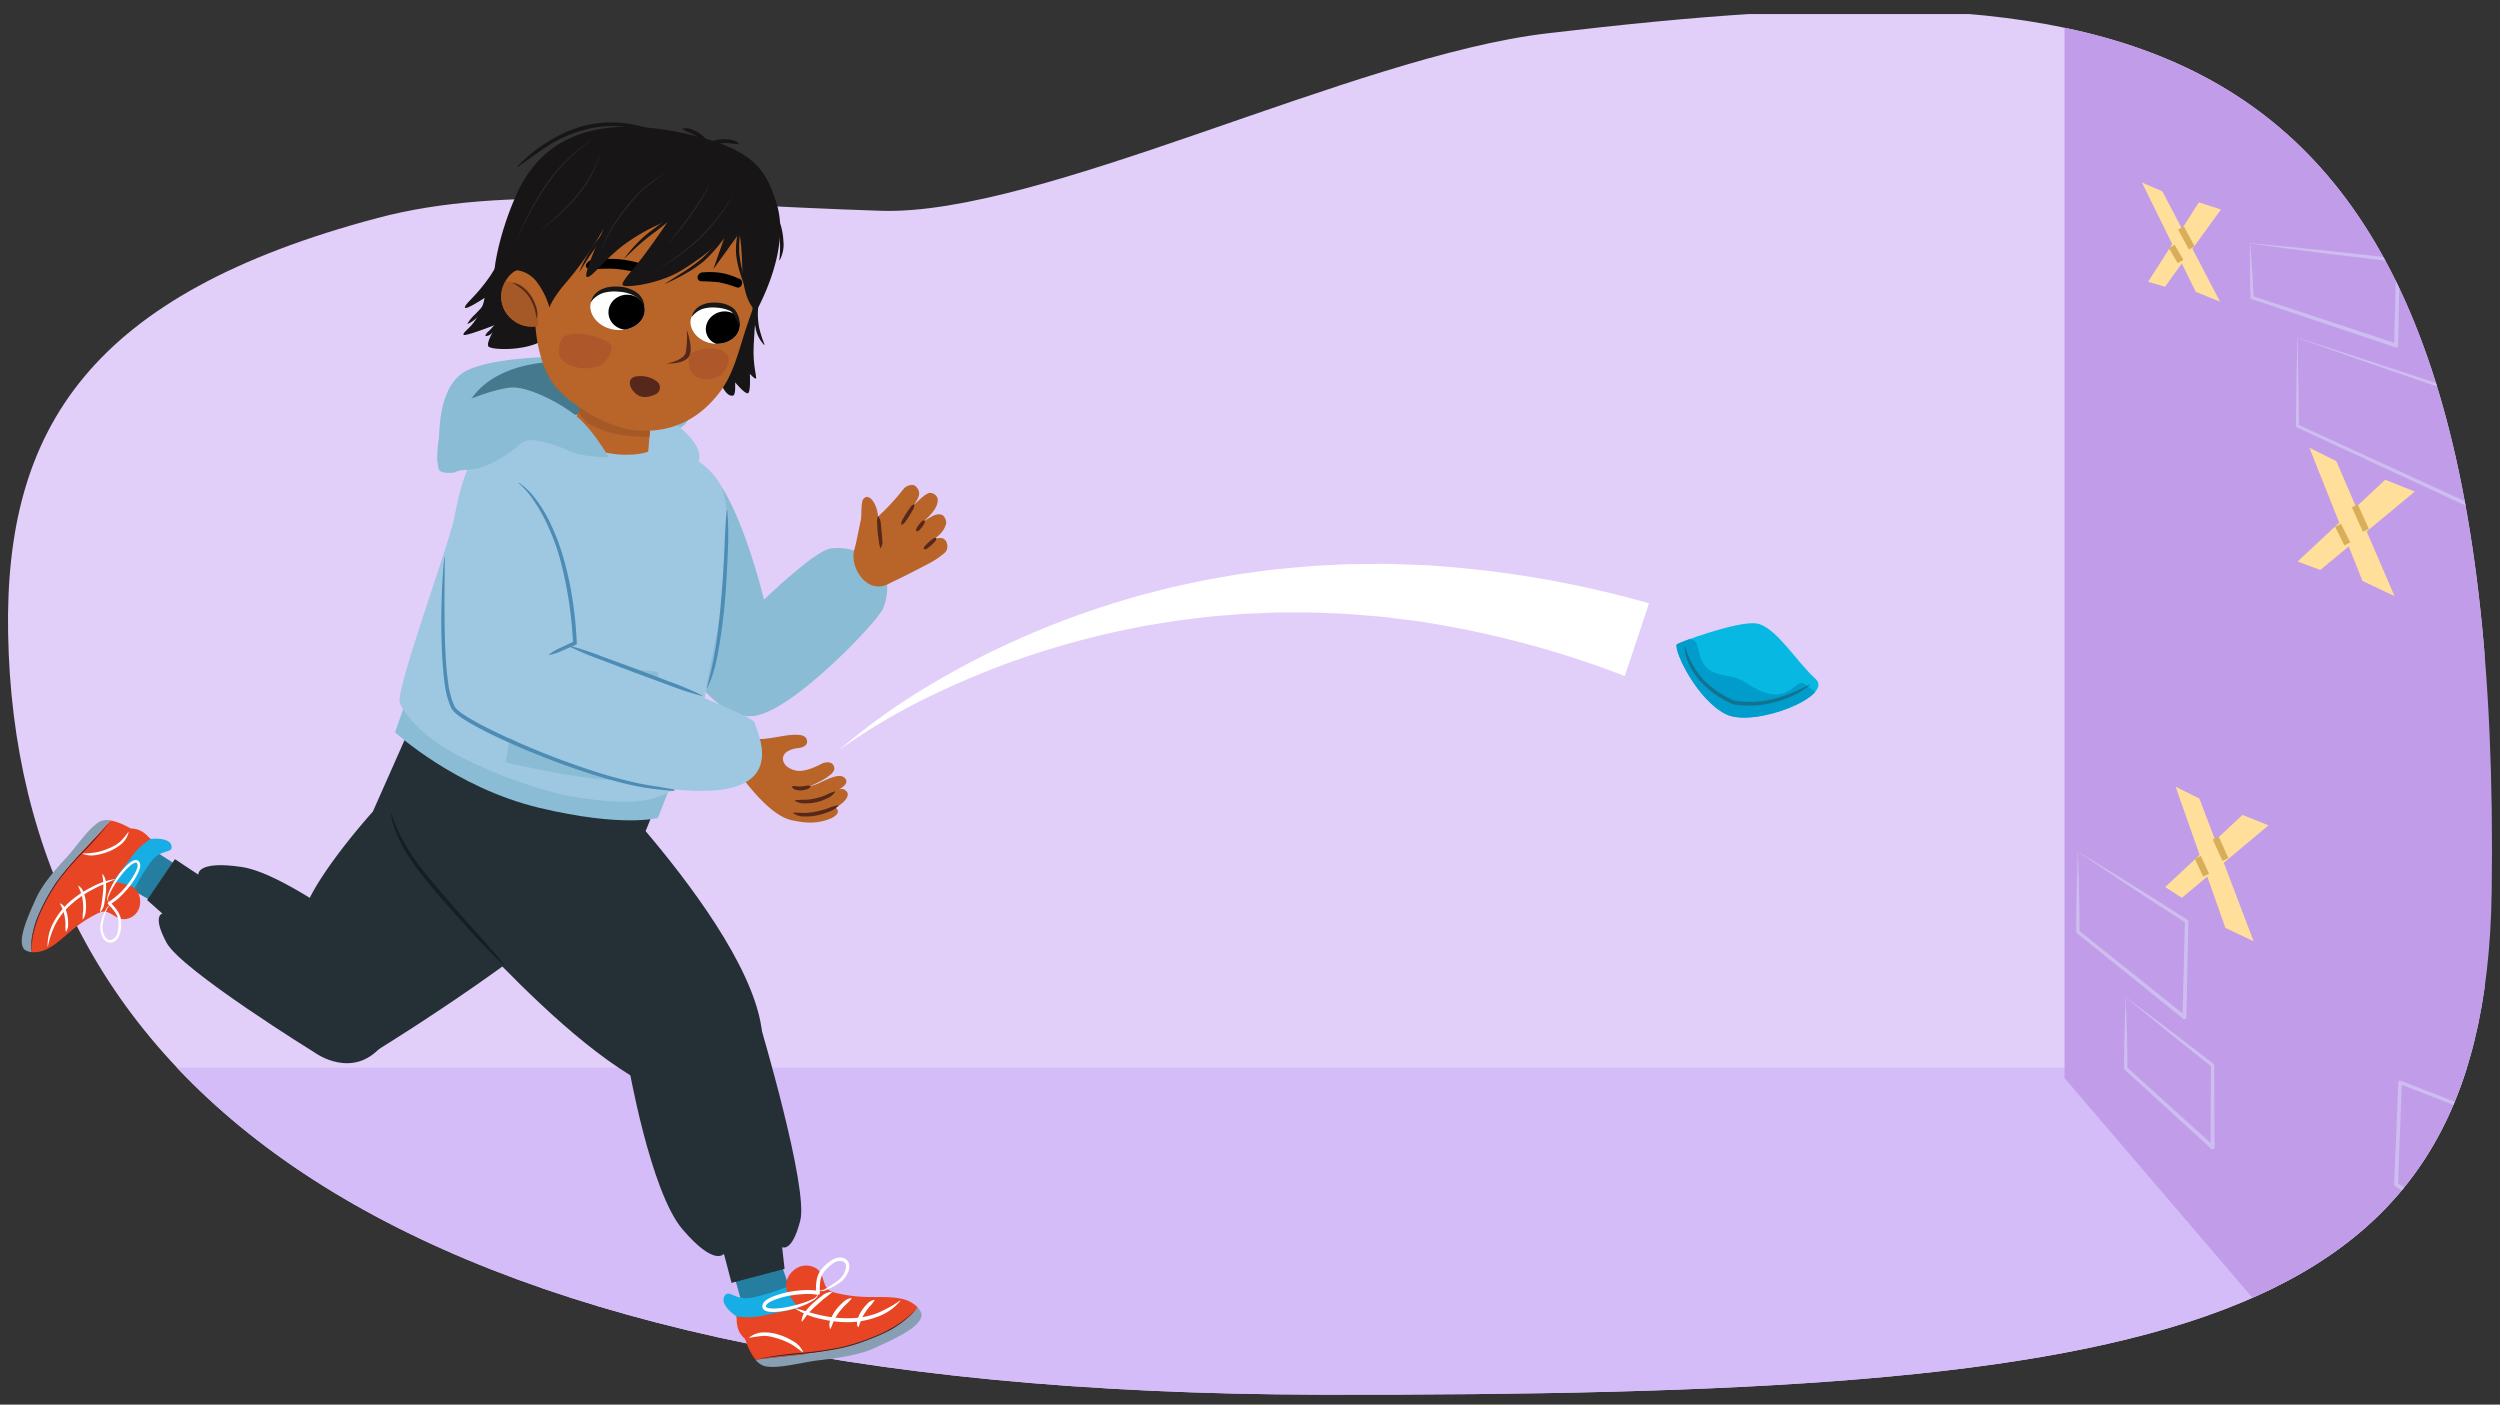 <svg xmlns="http://www.w3.org/2000/svg" xmlns:xlink="http://www.w3.org/1999/xlink" width="760" height="427" viewBox="0 0 760 427"><rect x="0" y="0" width="760" height="427" fill="#333333" stroke="none"/><defs><clipPath id="a"><path d="M2.467,192.562c2.361,134.616,111.825,230.9,398.805,231.413,259.412.469,354.331-18.359,356.2-152.982C761.272-2.262,647.415-10.759,470.219,10.152,411.519,17.079,316.4,65.677,267.71,64.081c-67.136-2.2-113.7-8.24-152.983,2.2C27.78,89.4,1.366,129.828,2.467,192.562Z" fill="none"/></clipPath><clipPath id="b"><path d="M189.414,88.059c-5.278-.48-8.541.853-9.641,3.516-1.266,3.064,1.319,7.583,6.594,8.593,4.348.833,8.585-1.239,9.479-4.691S193.85,88.463,189.414,88.059Z" fill="#fff"/></clipPath><clipPath id="c"><path d="M218.965,93.159c-4.781-.46-7.748.763-8.763,3.222-1.169,2.829,1.144,7.014,5.918,7.965,3.936.783,7.791-1.12,8.625-4.309S222.983,93.546,218.965,93.159Z" fill="#fff"/></clipPath><clipPath id="d"><path d="M509.7,195.943c.114-.466,18.308-7.157,24.127-6.438s12.355,11.731,18.124,16.909-18.728,14.928-27.255,10.707S509.064,198.528,509.7,195.943Z" fill="none"/></clipPath></defs><g clip-path="url(#a)"><rect x="-4.728" y="4.267" width="760" height="504" fill="#e1cff9"/><polygon points="4.684 324.562 770.213 324.562 770.213 506.679 -30.257 506.679 -30.257 322.444 4.684 324.562" fill="#d3bcf7"/><polygon points="765.314 488.679 627.625 327.738 627.625 -15.321 765.314 -15.321 765.314 488.679" fill="#c19ce8"/><path d="M631.71,258.979l.332,12.33c.089,4.012.15,7.976.146,11.958l-.192-.4,32.45,25.935-.971.452.739-29.175.246.461c-5.44-3.511-10.854-6.978-16.265-10.573Zm-.071-.129c5.4,3.313,10.982,6.7,16.588,10.189,5.612,3.464,11.223,7.055,16.807,10.6a.537.537,0,0,1,.246.461l-.611,29.178a.6.6,0,0,1-.971.452l-32.345-26.065a.52.52,0,0,1-.192-.4c0-4.134.058-8.288.146-12.394Z" fill="#cebdef"/><path d="M646.256,303.216l.33,10.984c.092,3.559.155,7.067.151,10.6l-.168-.38,26.457,23.935-1.006.445.08-24.941.2.41c-4.337-3.41-8.627-6.821-12.924-10.326Zm-.065-.132,13.278,9.982c4.5,3.4,9.011,6.887,13.474,10.38a.525.525,0,0,1,.2.41l.081,24.941a.6.6,0,0,1-1.006.445l-26.339-24.065a.522.522,0,0,1-.168-.38c0-3.686.059-7.393.151-11.05Z" fill="#cebdef"/><path d="M778.143,349.289a6.862,6.862,0,0,0-1.35-.829c-.486-.249-.982-.481-1.48-.708-1-.454-2-.886-3.017-1.309l-6.085-2.5-12.235-4.867c-8.171-3.209-16.345-6.417-24.55-9.54l.725-.478L729,360.114l-.276-.521,47.364,29.7-.8.415c.417-6.715.8-13.426,1.279-20.151q.325-5.041.73-10.1C777.54,356.081,777.856,352.687,778.143,349.289Zm.14-.043c-.113,3.348-.2,6.7-.354,10.072q-.2,5.052-.469,10.131c-.327,6.765-.738,13.545-1.122,20.32a.525.525,0,0,1-.554.5.547.547,0,0,1-.25-.08l-47.428-29.6a.586.586,0,0,1-.275-.521l1.252-31.056a.533.533,0,0,1,.549-.515.569.569,0,0,1,.176.036l12.281,4.777c4.086,1.61,8.176,3.213,12.239,4.884s8.134,3.322,12.153,5.1c2.01.887,4.025,1.765,6.009,2.714.992.475,1.981.958,2.959,1.463.489.253.975.511,1.453.787A5.5,5.5,0,0,1,778.283,349.246Z" fill="#cebdef"/><path d="M698.462,102.739l.253,13.5c.094,4.452.142,8.85.162,13.26l-.266-.416,71.451,32.818-.841.568-1.749-36.237.368.487-34.552-11.8L715.959,108.9Zm-.085-.119,17.3,5.609,17.468,5.736,35.043,11.73a.545.545,0,0,1,.368.487l1.851,36.232a.594.594,0,0,1-.842.569l-71.337-33.065a.457.457,0,0,1-.266-.415c.02-4.532.068-9.074.162-13.564Z" fill="#cebdef"/><path d="M684.07,74.027l.589,8.322c.2,2.722.31,5.391.45,8.077l-.334-.445,43.833,14.479-.794.558.659-25.881.482.554L706.67,77.025l-11.212-1.444Zm-.1-.108,11.11,1.035L706.367,76.1l22.712,2.511a.547.547,0,0,1,.482.554l-.541,25.883a.6.6,0,0,1-.614.59.629.629,0,0,1-.18-.031l-43.76-14.7-.008,0a.481.481,0,0,1-.326-.443c-.06-2.8-.15-5.625-.15-8.394Z" fill="#cebdef"/><polygon points="702.039 136.091 710.245 140.194 727.941 181.227 718.195 176.611 702.039 136.091" fill="#ffdf99"/><polygon points="725.12 145.836 734.096 149.427 705.373 173.277 698.448 170.712 725.12 145.836" fill="#ffdf99"/><line x1="715.887" y1="153.786" x2="719.221" y2="161.223" fill="none" stroke="#d8ae59" stroke-miterlimit="10" stroke-width="2"/><line x1="710.758" y1="159.685" x2="713.579" y2="165.327" fill="none" stroke="#d8ae59" stroke-miterlimit="10" stroke-width="2"/><polygon points="651.14 55.483 657.376 58.177 674.895 91.711 667.523 88.732 651.14 55.483" fill="#ffdf99"/><polygon points="668.45 61.515 675.156 63.688 658.17 87.173 653.023 85.673 668.45 61.515" fill="#ffdf99"/><line x1="663.026" y1="69.308" x2="666.29" y2="75.373" fill="none" stroke="#d8ae59" stroke-miterlimit="10" stroke-width="2"/><line x1="660.2" y1="74.913" x2="662.879" y2="79.485" fill="none" stroke="#d8ae59" stroke-miterlimit="10" stroke-width="2"/><polygon points="661.377 239.15 668.608 242.766 685.105 286.154 676.518 282.087 661.377 239.15" fill="#ffdf99"/><polygon points="681.716 247.737 689.625 250.901 663.298 272.934 658.213 269.658 681.716 247.737" fill="#ffdf99"/><line x1="673.58" y1="254.743" x2="676.518" y2="261.296" fill="none" stroke="#d8ae59" stroke-miterlimit="10" stroke-width="2"/><line x1="668.156" y1="260.618" x2="670.642" y2="266.042" fill="none" stroke="#d8ae59" stroke-miterlimit="10" stroke-width="2"/></g><path d="M235.438,378.747c2.668,6.779,4.887,13.982,6.455,19.085a24.029,24.029,0,0,1-13.8,7.583s-3.641-13.05-6.7-24.16Z" fill="#257d9f"/><path d="M254.835,409.973c-8.322,1.9-16.74,2.23-25.111,3.4-2.582-3.091-4.464-9.064-4.069-12.69a34.18,34.18,0,0,0,20.2-1.556c-1.753-1.085-3.2-2.444-3.4-4.257a4.056,4.056,0,0,1,3.758-4.116,6.867,6.867,0,0,1,2.877.741,43.36,43.36,0,0,0,15.554,2.79c3.152.049,6.391-.127,9.355.528a9.607,9.607,0,0,1,4.966,2.608c-2.453,3.614-5.973,5.587-10.827,7.9A64.338,64.338,0,0,1,254.835,409.973Z" fill="#e84524"/><path d="M280.185,399.717c-.3,3.348-5.931,6.332-14.6,10.2-4.73,2.109-11.429,3.02-16.51,3.588-5.13.573-12.322,2.7-16.52,1.831a5.322,5.322,0,0,1-2.832-1.954c8.371-1.175,16.789-1.5,25.111-3.4a64.338,64.338,0,0,0,13.3-4.646c4.854-2.314,8.374-4.287,10.827-7.9A4.714,4.714,0,0,1,280.185,399.717Z" fill="#889eb2"/><path d="M230.737,413.024a108.984,108.984,0,0,1,12.743-1.748,100.655,100.655,0,0,0,12.7-1.844,65.892,65.892,0,0,0,12.081-4.25,39.855,39.855,0,0,0,5.556-3.171,31.7,31.7,0,0,0,4.844-4.182.022.022,0,0,1,.032,0,.023.023,0,0,1,0,.031,29.44,29.44,0,0,1-10.3,7.6c-1.949.909-3.952,1.692-5.967,2.426a52.857,52.857,0,0,1-6.176,1.845,101.13,101.13,0,0,1-12.737,1.851c-4.267.421-8.529.82-12.765,1.486a.022.022,0,0,1-.025-.018A.023.023,0,0,1,230.737,413.024Z" fill="#402226"/><path d="M223.793,400.1c-.463-.271-5.378-3.759-3.388-6.315,1.443-1.854,3.107,1.888,8.777.591A69.405,69.405,0,0,0,239.6,391.06c1.426,3.052,3.268,6.5,3.268,6.5a43.786,43.786,0,0,1-9.787,3.337c-2.57.563-6.908,1.151-8.911.067C224.147,400.925,223.823,400.115,223.793,400.1Z" fill="#16aee5"/><path d="M242.863,397.565a21.2,21.2,0,0,1-3.716-5.345c-1.168-3.956,3.11-8.736,7.75-7.207s2.194,6.487,6.408,7.867l-8.117,15.05s-12.973,3.941-18.667-.869c-3.174-2.68-2.387-6.217-2.658-6.872a23.56,23.56,0,0,0,8.305-.276C237.959,398.644,242.863,397.565,242.863,397.565Z" fill="#e84524"/><path d="M241.925,397.766c2.737.712,5.352,1.618,8.078,2.176a36.71,36.71,0,0,0,8.237.8,24.506,24.506,0,0,0,8.083-1.41,35.077,35.077,0,0,0,7.266-3.958.074.074,0,0,1,.1.02.078.078,0,0,1,0,.088,15.96,15.96,0,0,1-7,4.836,25.656,25.656,0,0,1-8.424,1.628,34.193,34.193,0,0,1-8.5-.947,23.454,23.454,0,0,1-7.909-3.1.074.074,0,0,1-.019-.1A.078.078,0,0,1,241.925,397.766Z" fill="#fff"/><path d="M227.8,406.565a7.255,7.255,0,0,1,4.351-1.521,14.252,14.252,0,0,1,4.6.71,17.417,17.417,0,0,1,4.212,1.888,7.01,7.01,0,0,1,3.17,3.329.077.077,0,0,1-.047.1.085.085,0,0,1-.071-.011c-1.275-.863-2.314-1.782-3.606-2.48A21.1,21.1,0,0,0,236.4,406.9a19.981,19.981,0,0,0-2.112-.552,9.013,9.013,0,0,0-2.108-.248,35.881,35.881,0,0,0-4.319.6.076.076,0,0,1-.085-.066A.074.074,0,0,1,227.8,406.565Z" fill="#fff"/><path d="M248.578,393.7c-.12.828-.871,1.328-1.476,1.736a17.734,17.734,0,0,1-2,1.068,24.843,24.843,0,0,1-4.264,1.493,24.251,24.251,0,0,1-4.468.792,13.157,13.157,0,0,1-2.324.006,4.35,4.35,0,0,1-1.23-.278,2,2,0,0,1-.637-.4,2.524,2.524,0,0,1-.274-.346,3.228,3.228,0,0,1-.141-.444,1.97,1.97,0,0,1,.459-1.438,3.92,3.92,0,0,1,.969-.844,11.171,11.171,0,0,1,2.115-1.013,26.576,26.576,0,0,1,4.372-1.262,38.835,38.835,0,0,1,4.5-.563,17.7,17.7,0,0,1,4.591.252l-.7.586a20.663,20.663,0,0,1,.165-3.751,8.172,8.172,0,0,1,.539-1.88,6.944,6.944,0,0,1,1.063-1.669,12,12,0,0,1,2.84-2.553,5.98,5.98,0,0,1,1.818-.806,3.334,3.334,0,0,1,2.126.121,2.576,2.576,0,0,1,1.479,1.637,3.826,3.826,0,0,1-.09,2.086,7.607,7.607,0,0,1-2.116,3.241,18.514,18.514,0,0,1-3.174,1.976,13.629,13.629,0,0,1-1.693.762,3.145,3.145,0,0,1-1.864.27.073.073,0,0,1-.05-.089.072.072,0,0,1,.076-.051l.025,0a3.305,3.305,0,0,0,1.646-.51c.529-.283,1.043-.6,1.556-.914a26.663,26.663,0,0,0,2.893-2.088,6.843,6.843,0,0,0,1.739-2.881,2.847,2.847,0,0,0,.072-1.521,1.525,1.525,0,0,0-.914-.969,3.366,3.366,0,0,0-2.957.64,10.929,10.929,0,0,0-2.552,2.342,5.883,5.883,0,0,0-.888,1.408,7.018,7.018,0,0,0-.449,1.631,19.576,19.576,0,0,0-.116,3.547.584.584,0,0,1-.572.6.677.677,0,0,1-.128-.011,17.7,17.7,0,0,0-4.293-.208,37.693,37.693,0,0,0-4.355.5,25.529,25.529,0,0,0-4.2,1.171,10.138,10.138,0,0,0-1.91.887c-.575.337-1.01.868-.958,1.212-.012.116.143.236.4.357a3.4,3.4,0,0,0,.936.213,12.188,12.188,0,0,0,2.129.011,26.379,26.379,0,0,0,4.313-.7,42.007,42.007,0,0,0,4.228-1.21c.693-.242,1.364-.532,2.031-.839a2.714,2.714,0,0,0,1.57-1.337l0,0a.073.073,0,0,1,.141.035Z" fill="#fff"/><path d="M265.852,395.287a8.635,8.635,0,0,1-1.514,1.924,18.748,18.748,0,0,0-1.407,1.917,13.683,13.683,0,0,0-1.136,2.059c-.305.738-.449,1.4-.8,2.225l0,.009a.081.081,0,0,1-.141.015,2.048,2.048,0,0,1-.345-1.324,5.123,5.123,0,0,1,.288-1.3,10.481,10.481,0,0,1,1.129-2.339,12.435,12.435,0,0,1,1.626-2,3.584,3.584,0,0,1,2.227-1.312.084.084,0,0,1,.089.08A.094.094,0,0,1,265.852,395.287Z" fill="#fff"/><path d="M258.864,394.738a12.69,12.69,0,0,1-1.987,2.1,19.768,19.768,0,0,0-1.827,2.141,15.052,15.052,0,0,0-1.479,2.365c-.409.848-.628,1.67-1.094,2.6l0,0a.079.079,0,0,1-.107.036.074.074,0,0,1-.037-.039,3.888,3.888,0,0,1,.259-3.036,12.154,12.154,0,0,1,1.492-2.652,14.423,14.423,0,0,1,2.056-2.213,4.741,4.741,0,0,1,2.651-1.435.081.081,0,0,1,.088.075A.081.081,0,0,1,258.864,394.738Z" fill="#fff"/><path d="M252.888,392.864a30.644,30.644,0,0,1-2.475,2.01c-.793.682-1.611,1.422-2.4,2.135a24.769,24.769,0,0,0-2.239,2.226c-.686.8-1.188,1.635-1.935,2.5a.078.078,0,0,1-.111.012.081.081,0,0,1-.029-.055,4.673,4.673,0,0,1,1.238-3.128,18.132,18.132,0,0,1,2.266-2.448c.835-.726,1.632-1.432,2.54-2.094a4.977,4.977,0,0,1,3.091-1.3.082.082,0,0,1,.076.085A.091.091,0,0,1,252.888,392.864Z" fill="#fff"/><path d="M231.147,311.854s14.676,49.274,12.139,59.188-5.522,8.085-5.522,8.085l.75,6.613-16.12,4.248-2.327-8.839s-2.761,4.042-12.583-7.432-16.491-50.246-16.491-50.246,6.718-21.478,21.838-23.96S231.147,311.854,231.147,311.854Z" fill="#253036"/><path d="M51.208,276.618c-6.063-3.09-12.083-6.737-16.344-9.323a20.923,20.923,0,0,1,4.765-13.363s10.646,6.831,19.68,12.67Z" fill="#257d9f"/><path d="M18.386,266.58c4.54-6.222,10.129-11.417,15.157-17.168,3.7.6,8.725,3.6,10.714,6.331a30.222,30.222,0,0,0-12.928,13c1.883-.289,3.726-.208,4.992.924a3.613,3.613,0,0,1-.019,5.051,6.222,6.222,0,0,1-2.443,1.188,39.076,39.076,0,0,0-12.444,7.263c-2.2,1.827-4.318,3.86-6.767,5.159A8.942,8.942,0,0,1,9.6,289.46c-.566-3.935.626-7.371,2.523-11.829A55.971,55.971,0,0,1,18.386,266.58Z" fill="#e84524"/><path d="M7.336,288.6c-1.881-2.481.132-7.859,3.688-15.636,1.94-4.243,5.982-8.824,9.125-12.215,3.173-3.423,6.8-9.13,10.227-11.012a5,5,0,0,1,3.167-.328c-5.028,5.751-10.617,10.946-15.157,17.168a55.971,55.971,0,0,0-6.259,11.051c-1.9,4.458-3.089,7.894-2.523,11.829A4.566,4.566,0,0,1,7.336,288.6Z" fill="#889eb2"/><path d="M33.066,250.254a95.812,95.812,0,0,1-7.673,8.717,88.431,88.431,0,0,0-7.585,8.757A57.22,57.22,0,0,0,12.134,277.8a34.545,34.545,0,0,0-1.848,5.47A27.8,27.8,0,0,0,9.564,289a.021.021,0,0,1-.021.02.02.02,0,0,1-.02-.02,25.738,25.738,0,0,1,2.352-11.314,57.541,57.541,0,0,1,5.7-10.125,88.888,88.888,0,0,1,7.608-8.785c2.67-2.8,5.349-5.589,7.846-8.548a.021.021,0,0,1,.029,0A.021.021,0,0,1,33.066,250.254Z" fill="#402226"/><path d="M45.907,255.051c.487-.087,6.045-.588,6.27,2.346.163,2.127-3.316.534-6.409,4.774a60.391,60.391,0,0,0-5.1,8.428c-2.885-1.259-6.306-2.548-6.306-2.548a38.091,38.091,0,0,1,4.654-8.074c1.418-1.9,4.036-4.87,6.09-5.306C45.147,254.69,45.876,255.057,45.907,255.051Z" fill="#16aee5"/><path d="M34.363,268.051a20.463,20.463,0,0,1,5.891,1.484c3.271,2.034,3.308,7.849-.839,9.536s-5.556-3.17-9.316-1.632l-3.8-15.148s6.47-10.371,13.388-10.422c3.856-.029,5.52,2.869,6.115,3.16a20.832,20.832,0,0,0-5.543,5.092C37.064,264.413,34.363,268.051,34.363,268.051Z" fill="#e84524"/><path d="M34.878,267.348c-2.344,1.025-4.682,1.971-6.914,3.162a31.707,31.707,0,0,0-6.188,4.3,21.668,21.668,0,0,0-4.728,5.787,26.662,26.662,0,0,0-2.477,7.1.055.055,0,0,1-.065.043.056.056,0,0,1-.043-.052,14.8,14.8,0,0,1,1.9-7.46,22.507,22.507,0,0,1,4.82-6.081,32.124,32.124,0,0,1,6.416-4.327,22.961,22.961,0,0,1,7.252-2.575.053.053,0,0,1,.061.046A.058.058,0,0,1,34.878,267.348Z" fill="#fff"/><path d="M39.1,252.958a6.786,6.786,0,0,1-2.158,3.592,13.9,13.9,0,0,1-3.613,2.192A16.843,16.843,0,0,1,29.3,259.9a6.941,6.941,0,0,1-4.164-.343.055.055,0,0,1-.025-.074.06.06,0,0,1,.049-.032,29.864,29.864,0,0,0,4.009-.325,18.006,18.006,0,0,0,3.821-1.2,12.833,12.833,0,0,0,3.447-1.957,21.574,21.574,0,0,0,2.572-3.063.055.055,0,0,1,.078-.009A.052.052,0,0,1,39.1,252.958Z" fill="#fff"/><path d="M32.854,274.083a2.474,2.474,0,0,1-.034-2.042,15.535,15.535,0,0,1,.73-1.911,23.4,23.4,0,0,1,2.036-3.536,20.7,20.7,0,0,1,2.585-3.178,11.364,11.364,0,0,1,1.588-1.359,3.82,3.82,0,0,1,.994-.513,1.383,1.383,0,0,1,1.327.178,1.713,1.713,0,0,1,.547,1.171,3.308,3.308,0,0,1-.133,1.132,9.473,9.473,0,0,1-.821,1.941,23.1,23.1,0,0,1-2.226,3.45,33.781,33.781,0,0,1-2.745,3.035,15.708,15.708,0,0,1-3.286,2.516l.1-.676A19.886,19.886,0,0,1,35.7,276.9a7.6,7.6,0,0,1,.8,1.567,6.009,6.009,0,0,1,.327,1.749,10.508,10.508,0,0,1-.339,3.44,5.251,5.251,0,0,1-.735,1.63,2.87,2.87,0,0,1-1.491,1.157,2.361,2.361,0,0,1-1.916-.2,3.327,3.327,0,0,1-1.212-1.4,6.758,6.758,0,0,1-.618-3.432,16.121,16.121,0,0,1,.924-3.274,12.323,12.323,0,0,1,.676-1.547,2.772,2.772,0,0,1,1.091-1.306.052.052,0,0,1,.071.025.053.053,0,0,1-.018.067l-.015.01a2.864,2.864,0,0,0-.851,1.332c-.2.51-.364,1.037-.525,1.563a21.311,21.311,0,0,0-.712,3.182A6.215,6.215,0,0,0,31.8,284.5a2.608,2.608,0,0,0,.938,1.091,1.59,1.59,0,0,0,1.3.118,3.053,3.053,0,0,0,1.69-2.269,9.75,9.75,0,0,0,.286-3.171,5.209,5.209,0,0,0-.29-1.514A6.752,6.752,0,0,0,35,277.367a19.184,19.184,0,0,0-2.113-2.482.433.433,0,0,1,.018-.612.444.444,0,0,1,.078-.059l.009,0a23.011,23.011,0,0,0,5.787-5.324,22.3,22.3,0,0,0,2.171-3.311,8.669,8.669,0,0,0,.765-1.762,1.5,1.5,0,0,0-.14-1.479c-.223-.234-.881.017-1.381.371a10.654,10.654,0,0,0-1.482,1.252A23.44,23.44,0,0,0,36.164,267a32.425,32.425,0,0,0-2.144,3.364,19.475,19.475,0,0,0-.86,1.8,2.391,2.391,0,0,0-.213,1.866.055.055,0,0,1-.022.074A.059.059,0,0,1,32.854,274.083Z" fill="#fff"/><path d="M19.977,283.2a12.308,12.308,0,0,1-.07-2.229,15.386,15.386,0,0,0-.222-2.175,11.9,11.9,0,0,0-.525-2.1c-.257-.685-.585-1.246-.912-1.969l0,0a.059.059,0,0,1,.07-.08,2.847,2.847,0,0,1,1.578,1.755,9.583,9.583,0,0,1,.67,2.252,11.3,11.3,0,0,1,.143,2.331,3.612,3.612,0,0,1-.626,2.25.059.059,0,0,1-.1-.029Z" fill="#fff"/><path d="M25.127,279.448a18.8,18.8,0,0,1,.15-2.626,16.673,16.673,0,0,0-.073-2.578,13.069,13.069,0,0,0-.48-2.515c-.256-.823-.626-1.533-.948-2.4a.059.059,0,0,1,.031-.076.064.064,0,0,1,.049,0,3.847,3.847,0,0,1,1.618,2.218,11.056,11.056,0,0,1,.617,2.68,13.031,13.031,0,0,1-.017,2.736,4.784,4.784,0,0,1-.843,2.592.059.059,0,0,1-.082.008A.064.064,0,0,1,25.127,279.448Z" fill="#fff"/><path d="M30.408,277.211c.128-1.014.4-1.876.541-2.838.129-.944.232-1.935.33-2.894a20.828,20.828,0,0,0,.137-2.87c-.037-.96-.213-1.844-.315-2.853a.057.057,0,0,1,.05-.064.063.063,0,0,1,.048.017,4.559,4.559,0,0,1,1.008,2.849,16.252,16.252,0,0,1-.041,3.01c-.119.991-.227,1.953-.429,2.944a4.85,4.85,0,0,1-1.233,2.751.059.059,0,0,1-.082,0A.065.065,0,0,1,30.408,277.211Z" fill="#fff"/><path d="M95.88,320.12s-40.83-25.246-45.267-33.567-1.242-8.823-1.242-8.823l-4.641-4.109,8.444-12.439,7.115,4.709s-.621-4.412,13.294-2.314,42.685,24.844,42.685,24.844,8.772,18.747-.085,29.381S95.88,320.12,95.88,320.12Z" fill="#253036"/><path d="M200.633,224.2a54.55,54.55,0,0,1-4.364,28.4c-10.305,22.784-77.03,63.858-84.438,68.41C99.55,328.556,95.905,298.206,91.7,283c-2.63-9.5,21.635-36.251,21.635-36.251l13.222-29.82Z" fill="#253036"/><path d="M131.52,222.394s-13.626,35.491,2.576,51.94,69.421,78.964,92.94,55.223-47.149-94.975-47.149-94.975Z" fill="#253036"/><path d="M187.917,140.758s21.187-1.6,25.57.891c10.546,6,18.766,40.641,18.766,40.641s15.216-14.67,20.04-15.5,9.842.848,14.259,4.421,3.378,10.338,1.849,13.927-27.228,31.051-39.228,32.524-24.454-19.115-30.322-29.563C191.89,175.7,187.917,140.758,187.917,140.758Z" fill="#8bbcd5"/><path d="M262.539,151.6c-.914,1.032-.544,5.07-.829,6.391-.893,4.135-1.39,7.069-1.98,9.049-1.551,5.2,3.64,13.731,10.133,10.569,3.566-1.737,4.856-2.3,12.539-6.307a24.972,24.972,0,0,0,4.647-3.131c1.594-1.193,1.125-4.4-.92-4.606-3.049-.3-5.448,3.11-4.124,2.048.116-.093,2.938-2.509,3.053-2.6a7.273,7.273,0,0,0,2.573-3.829,3.094,3.094,0,0,0-1.064-2.564c-2-.923-3.7.745-5.554,1.677,1.94-1.74,4.437-4.3,4.014-6.8a2.5,2.5,0,0,0-2.439-1.667c-1.713.494-3.274,2.388-4.7,3.564,1.413-2.138,2.415-3.713.417-5.627-.8-.765-2.874-.171-3.7.965a70.19,70.19,0,0,1-7.66,8.295C266.585,152.979,264.151,149.773,262.539,151.6Z" fill="#b96428"/><path d="M140.241,141.705a5.758,5.758,0,0,1-6.719-5.49c-.258-7.429.585-19.062,7.773-23.23,10.893-6.317,52.007-5.762,60.685-.16a18.877,18.877,0,0,1,7.6,10.549,5.728,5.728,0,0,1-4.556,7.285Z" fill="#8bbcd5"/><path d="M185.227,111.77a37.722,37.722,0,0,0-5.858-1.23,57.326,57.326,0,0,0-7.034-.6,54.536,54.536,0,0,0-7.36.306,43.709,43.709,0,0,0-7.266,1.413,32.057,32.057,0,0,0-6.677,2.72,23.6,23.6,0,0,0-5.545,4.188,20.423,20.423,0,0,0-3.969,5.855,22.449,22.449,0,0,0-1.552,5.055l65.585,4.457S192.99,120.24,190.8,115.519C188.426,114.062,187.866,112.564,185.227,111.77Z" fill="#45798d"/><path d="M124.74,209.352l-4.652,13.286s18.436,16.887,43.861,22.946,36.074,3.058,36.074,3.058l3.559-9.151Z" fill="#8bbcd5"/><path d="M210.2,225.873c4.716-11.088,3.415-12.857,6.118-25.412,2.383-11.07,7.082-37.65,3.694-50.15-1.239-6-7.694-10.085-7.694-10.085,1.648-3.767-3.765-9.176-7.3-11.529-8.915-5.944-38.823-1.647-38.823-1.647s-3.4-.884-9.394,1.172a33.646,33.646,0,0,0-7.264,3.569c-7.065,5.948-9.851,17.026-11.331,25.167-1.472,8.1-18.268,53.282-16.637,56.857,1.054,2.309,5.63,9.524,17.493,15.76,14.421,7.581,29.794,11.753,34.689,12.541,13.366,2.15,22.453,2.658,30-1.514C206.965,238.829,208.374,230.162,210.2,225.873Z" fill="#9ec7e1"/><path d="M171.968,201.718s-6.071,7.7-9.342,11.711a15.173,15.173,0,0,1-6.658,5.008l-2.256,13.31s19.466,4.664,32.461,5.445c14.494.871,18.8-.7,18.8-.7l1.3-12.476s-2.384-5.716-4.118-10.359a89.088,89.088,0,0,1-2.243-9.456Z" fill="#8bbcd5"/><path d="M178.592,119.789s-5.585,10.086-4.752,12.429,4.025,4.441,11.577,5.618,11.634-.525,11.634-.525l.785-9.254Z" fill="#b96428"/><path d="M178.736,128.767c6.238,3.232,10.694,3.912,18.7,4.032l.4-4.742-19.244-8.268s-1.513,2.732-2.846,5.683C176.272,125.767,178.2,128.488,178.736,128.767Z" fill="#a55926"/><path d="M229.023,224.488c2.133.441,4.877-.046,7.025-.408,2.683-.452,8.354-1.648,9.168.61.781,2.167-1.751,2.679-2.71,2.747-1.244.087-5.449,1.023-4.3,4.215.626,1.741,2.821,2.472,4.627,2.872,0,0-3.743,4.644-7.8-1S229.023,224.488,229.023,224.488Z" fill="#b96428"/><path d="M254.06,245.551c1.691-1.071,4.248-2.9,3.527-4.61a1.922,1.922,0,0,0-3-.6c1.39-.925,3.361-2.075,2.546-3.425-1.854-3.07-8.243,1.8-10.791,2.056.227-.2,7.669-3.1,7.3-5.517-.3-1.964-2.216-1.867-3.347-1.492s-7.484,4.583-11.529.882c-1.8-1.648-2.945-3.9-4.623-5.671s-4.118-3.163-6.49-2.585l-8.78,3s3.72,5.223,8.794,11.4c6.165,7.5,10.329,9.824,13.2,10.4,3.019.6,6.366,1.238,10.6-.153C253.525,248.56,255.9,247.123,254.06,245.551Z" fill="#b96428"/><path d="M246.389,239.1c-.285.628-.8.712-1.267.884a6.341,6.341,0,0,1-1.51.3,4.9,4.9,0,0,1-1.575-.167,1.6,1.6,0,0,1-1.273-.949l.069-.13a2.768,2.768,0,0,1,1.42.028,6.485,6.485,0,0,0,1.285.015,12.678,12.678,0,0,0,1.325-.15,2.07,2.07,0,0,1,1.475.028Z" fill="#56271b"/><path d="M253.926,240.7a5.572,5.572,0,0,1-2.6,2.06,13.917,13.917,0,0,1-6.474,1.447,5.763,5.763,0,0,1-3.235-.744l.028-.144a18.609,18.609,0,0,1,3.188-.184,17.885,17.885,0,0,0,3.079-.437,18.13,18.13,0,0,0,2.969-.925,16.642,16.642,0,0,1,2.963-1.191Z" fill="#56271b"/><path d="M254.913,244.9a7,7,0,0,1-3.087,1.932,20.359,20.359,0,0,1-3.5,1.055,16.657,16.657,0,0,1-3.66.319,5.575,5.575,0,0,1-3.533-1.006l.049-.139c1.246-.047,2.325.107,3.484.073a20.566,20.566,0,0,0,3.422-.429,27.788,27.788,0,0,0,3.362-.889,17.818,17.818,0,0,1,3.386-1.044Z" fill="#56271b"/><path d="M139.069,174.227s-.271,30.529,7.888,44.766c27.208,21.948,27.811-23.483,27.811-23.483s-6.02-27.945-8.083-34.169c-4.461-13.462-6.934-16.776-16.78-12.109C137.184,155.262,139.069,174.227,139.069,174.227Z" fill="#9ec7e1"/><path d="M169.749,194.988s59.01,21.937,59.607,24.6,10.1,20.091-14.4,20.821-66.843-13.617-63.145-22.413c-4.977-5.7,2-20.745,18-25.65" fill="#9ec7e1"/><path d="M166.874,198.983a16.993,16.993,0,0,1,3.751-2.172l3.907-1.825-.338.554a119.592,119.592,0,0,0-4.042-25.95,66.625,66.625,0,0,0-4.785-12.193A48.222,48.222,0,0,0,162,151.791a26.275,26.275,0,0,0-4.308-4.915l.081-.123a20.9,20.9,0,0,1,4.8,4.608,38,38,0,0,1,3.649,5.584,64.527,64.527,0,0,1,4.973,12.341,101.216,101.216,0,0,1,2.858,12.981,126.518,126.518,0,0,1,1.293,13.213l.02.4-.358.155-3.957,1.715a17.009,17.009,0,0,1-4.113,1.367Z" fill="#4d8cb5"/><path d="M213.466,211.589a87.817,87.817,0,0,1-10.394-3.4l-10.261-3.755-10.209-3.9a94.535,94.535,0,0,1-10.077-4.247l.052-.138a94.512,94.512,0,0,1,10.393,3.4l10.262,3.752,10.21,3.892a87.829,87.829,0,0,1,10.076,4.25Z" fill="#4d8cb5"/><path d="M155.915,67.492a49.321,49.321,0,0,1-6.8,16.262c-4.436,6.428-7.4,8.212-7.772,9.593s5.956-2.778,5.956-2.778-.216,2.543-2.667,6.535c-1.64,2.672-3.627,3.629-3.755,4.589s10.265-3.152,10.265-3.152-3.486,5.535-2.689,6.736,11.3,1.485,16.55-1.79a86.905,86.905,0,0,0,9.764-7.211Z" fill="#171515"/><path d="M230.205,89.923s-.8,9.1-1.095,15.217,1.093,9.776.691,9.94-1.847-1.425-1.847-1.425.318,5.484-.553,5.885-3.93-3.315-3.93-3.315.278,3.853-.629,4.031-2.177-.2-3.805-3.839-3.565-9.322-3.565-9.322Z" fill="#171515"/><path d="M233.3,74.677c-.362,9.555-3.887,17.175-6.692,25.718-2.09,6.364-3.53,13.271-7.936,19.005-4.688,6.1-12.42,12.42-25.207,11.478-8.816-.65-21.622-8.6-25.743-14.859-3.089-4.691-5.7-13.7-4.976-24.115.328-4.749,9.71-26.679,12.331-29.983s16.6-10.363,34.024-6.846S233.583,67.32,233.3,74.677Z" fill="#b96428"/><path d="M224.335,87.433a1.265,1.265,0,0,0,1.2-1.016,1.31,1.31,0,0,0-1.005-1.745,20.185,20.185,0,0,0-5.391-1.71,22.1,22.1,0,0,0-5.4-.162,1.662,1.662,0,0,0-1.658,1.284,1.19,1.19,0,0,0,.963,1.415s3.518.057,5.564.336a34,34,0,0,1,5.488,1.58A1.215,1.215,0,0,0,224.335,87.433Z"/><path d="M194.185,82.832a1.694,1.694,0,0,0,1.543-1.141c.163-.69.136-1.406-1.34-1.688a30.618,30.618,0,0,0-7.058-1.267,37.02,37.02,0,0,0-7.048.312,2.254,2.254,0,0,0-2.139,1.454c-.161.69.412,1.3,1.279,1.356,0,0,4.588-.253,7.26-.149a52.576,52.576,0,0,1,7.182,1.126A2.146,2.146,0,0,0,194.185,82.832Z"/><path d="M171.68,102.18c2.805-1.466,9.134-.553,12.841,1.727,3.892,1.883-1.284,6.911-2.224,7.284-3.682,1.461-9.133.917-11.691-2.123C169.349,107.574,169.857,103.131,171.68,102.18Z" fill="#ae572a"/><path d="M210.373,107.321c1.62-1.321,7.512-2.451,10.42.135,1.594,1.246.259,5.069-1.877,6.639-2.99,2.2-7.887,1.282-9-1.564C209.361,111.132,208.861,108.554,210.373,107.321Z" fill="#ae572a"/><path d="M208.768,100.3a28.8,28.8,0,0,1-.289,6.84c-.583,2.506-5.859,3.368-5.859,3.368s5.8.335,7.029-2.53C210.752,105.409,208.768,100.3,208.768,100.3Z" fill="#56271b"/><path d="M164.638,86.374s-4.819-6.511-8.67-3.591-5.582,10.075-.159,14.429,11.408.481,11.408.481Z" fill="#b96428"/><path d="M153.474,85.818a7.494,7.494,0,0,1,2.562-.1,6.419,6.419,0,0,1,2.216.737,7.225,7.225,0,0,1,1.959,1.648,11.992,11.992,0,0,1,1.718,2.58,14.5,14.5,0,0,1,1.023,2.883,26.36,26.36,0,0,1,.654,5.508,9.16,9.16,0,0,1-7.8-1.861A8.954,8.954,0,0,1,153.474,85.818Z" fill="#a55926"/><path d="M155.876,85.979a6.741,6.741,0,0,1,3.174,1.466,10.568,10.568,0,0,1,2.41,2.585,12,12,0,0,1,1.5,3.188,6.206,6.206,0,0,1,.273,3.488l-.084-.007c-.273-1.13-.412-2.223-.781-3.291A14.534,14.534,0,0,0,160.9,90.4a10.594,10.594,0,0,0-2.214-2.486,19.919,19.919,0,0,0-2.83-1.85Z" fill="#56271b"/><path d="M189.414,88.059c-5.278-.48-8.541.853-9.641,3.516-1.266,3.064,1.319,7.583,6.594,8.593,4.348.833,8.585-1.239,9.479-4.691S193.85,88.463,189.414,88.059Z" fill="#fff"/><g clip-path="url(#b)"><ellipse cx="190.64" cy="94.921" rx="5.67" ry="5.333" transform="translate(-4.466 9.557) rotate(-2.838)"/></g><path d="M195.891,92.941a7.7,7.7,0,0,0-3.32-3.157,12.124,12.124,0,0,0-4.526-1.11,12.256,12.256,0,0,0-4.7.4,7.41,7.41,0,0,0-3.769,2.85,5.787,5.787,0,0,1,3.272-3.942,8.361,8.361,0,0,1,2.681-.784l.692-.074.673-.015a12.085,12.085,0,0,1,1.345.031,10.175,10.175,0,0,1,5.069,1.635A5.711,5.711,0,0,1,195.891,92.941Z" fill="#171716"/><path d="M218.965,93.159c-4.781-.46-7.748.763-8.763,3.222-1.169,2.829,1.144,7.014,5.918,7.965,3.936.783,7.791-1.12,8.625-4.309S222.983,93.546,218.965,93.159Z" fill="#fff"/><g clip-path="url(#c)"><ellipse cx="219.986" cy="99.771" rx="5.474" ry="5.042" transform="translate(-21.384 90.345) rotate(-22.16)"/></g><path d="M224.925,99.377c-.708-1.308-1.689-4.176-2.906-4.814a10.889,10.889,0,0,0-4.076-1.025,11.018,11.018,0,0,0-4.248.338,6.839,6.839,0,0,0-3.455,2.59,5.326,5.326,0,0,1,2.983-3.671,7.51,7.51,0,0,1,2.452-.727l.631-.068.612-.012a10.669,10.669,0,0,1,1.225.033,9.033,9.033,0,0,1,4.6,1.546C224.041,94.513,225.067,96.9,224.925,99.377Z" fill="#171716"/><path d="M220.167,72.383A83.672,83.672,0,0,1,206.9,82.371c-7.022,4.094-16.565,5.127-17.528,4.376s3.572-5.3,6.32-9.016c4.615-6.241,7.562-10.745,7.562-10.745a58.553,58.553,0,0,0-13.9,7.664c-6.221,4.852-9.514,9.9-10.941,9.534s5.191-14.843,5.191-14.843A102.46,102.46,0,0,1,172.4,85.518c-4.611,5.277-5.371,7.975-5.371,7.975a23.168,23.168,0,0,0-3.667-7.537,9.156,9.156,0,0,0-7.366-3.9c-1.906.052-5.215,2.746-5.215,2.746-1.547,1.033.273-12.571,6.35-25.937,7.975-17.541,24.57-23.839,50.251-18.461,22.656,4.744,25.627,11.98,28.644,21.305,4.8,14.852-6.875,34.244-6.875,34.244l-.457-2.664s-2.821-3.01-3.053-11.981-.955-10.351-.955-10.351l-7.836,10.882Z" fill="#171515"/><path d="M209.15,62.275c-1.573,1.456-3.209,2.823-4.854,4.175s-3.324,2.661-5.01,3.959c-1.725,1.266-3.376,2.557-4.953,3.974-.8.7-1.576,1.419-2.345,2.154-.791.713-1.546,1.463-2.328,2.194a42.349,42.349,0,0,1,4.142-4.9c.737-.781,1.534-1.5,2.343-2.218s1.681-1.32,2.521-1.983c1.705-1.282,3.411-2.564,5.164-3.783S207.331,63.4,209.15,62.275Z" fill="#171515"/><path d="M190.784,62.185c-1.159,1.794-2.4,3.517-3.657,5.229s-2.553,3.39-3.86,5.06a62.9,62.9,0,0,0-3.8,5.059c-.6.87-1.171,1.76-1.731,2.66-.588.884-1.131,1.8-1.705,2.7a42.084,42.084,0,0,1,2.783-5.762c.519-.937,1.109-1.832,1.714-2.721s1.3-1.689,1.945-2.536c1.331-1.659,2.662-3.318,4.054-4.928S189.3,63.719,190.784,62.185Z" fill="#171515"/><path d="M222.826,68.668c-.618.984-1.3,1.919-1.973,2.865q-1.047,1.388-2.131,2.749a44.864,44.864,0,0,1-4.764,5.113,35.384,35.384,0,0,1-5.815,3.908,64.952,64.952,0,0,1-6.219,3.107l5.84-3.73a54.086,54.086,0,0,0,5.538-4.025c1.678-1.524,3.243-3.217,4.815-4.9Z" fill="#171515"/><path d="M225.691,65.3c-.278,1.967-.53,3.929-.739,5.886a34.31,34.31,0,0,0-.209,5.829,46.351,46.351,0,0,0,1.037,5.757l1.362,5.779a40.949,40.949,0,0,1-2.151-5.568,28.517,28.517,0,0,1-1.23-5.89,25.052,25.052,0,0,1,.459-6.01A41.768,41.768,0,0,1,225.691,65.3Z" fill="#171515"/><path d="M223.292,58.464a50.729,50.729,0,0,1-4.517,7.27,56.236,56.236,0,0,1-5.638,6.455,57.377,57.377,0,0,1-6.572,5.5,53.445,53.445,0,0,1-7.337,4.406,66.4,66.4,0,0,0,7.165-4.643,61.508,61.508,0,0,0,6.478-5.539,60.065,60.065,0,0,0,5.672-6.36A61.915,61.915,0,0,0,223.292,58.464Z" fill="#2b2726"/><path d="M215.649,54.791c-.006,2.018-1.082,3.834-2.111,5.492-1.04,1.683-2.146,3.326-3.276,4.951-1.152,1.609-2.332,3.2-3.569,4.744s-2.523,3.049-3.856,4.511q1.838-2.329,3.625-4.691c1.186-1.578,2.364-3.162,3.489-4.784,1.153-1.6,2.251-3.243,3.342-4.889A22.627,22.627,0,0,0,214.81,57.6,7.288,7.288,0,0,0,215.649,54.791Z" fill="#2b2726"/><path d="M182.763,45.363a15.262,15.262,0,0,1-1.083,3.884c-.5,1.255-1.057,2.483-1.664,3.689a32.459,32.459,0,0,1-2.034,3.508c-.778,1.114-1.6,2.172-2.457,3.222a55.565,55.565,0,0,1-5.615,5.824c-2,1.808-4.108,3.491-6.241,5.132,2.045-1.751,4.083-3.509,6.042-5.347a60.192,60.192,0,0,0,5.521-5.851c.853-1.032,1.693-2.091,2.465-3.176a38.915,38.915,0,0,0,2.06-3.447q.952-1.772,1.751-3.624A15.184,15.184,0,0,0,182.763,45.363Z" fill="#2b2726"/><path d="M204.07,51.448a82.741,82.741,0,0,0-7.009,4.962,40.149,40.149,0,0,0-5.941,6.15,63.68,63.68,0,0,0-5.019,6.951,35.093,35.093,0,0,0-3.581,7.778,31.207,31.207,0,0,1,3.33-7.928,58.985,58.985,0,0,1,4.974-7.04,38.5,38.5,0,0,1,6.054-6.138A63.988,63.988,0,0,1,204.07,51.448Z" fill="#2b2726"/><path d="M181.223,41.725a53.054,53.054,0,0,0-7.965,6.328,49.908,49.908,0,0,0-6.615,7.7,85.684,85.684,0,0,0-5.32,8.675c-1.611,2.991-3.091,6.054-4.552,9.126,1.332-3.13,2.723-6.239,4.292-9.263a80,80,0,0,1,5.268-8.755,48.133,48.133,0,0,1,6.727-7.694A46.886,46.886,0,0,1,181.223,41.725Z" fill="#2b2726"/><path d="M207.506,39.128a4.091,4.091,0,0,1,2.819.261,10.682,10.682,0,0,1,2.537,1.3,10.945,10.945,0,0,1,2.086,1.94,4.3,4.3,0,0,1,1.232,2.545l-.129.07a12.405,12.405,0,0,1-1.9-1.9,13.5,13.5,0,0,0-1.98-1.669,13.356,13.356,0,0,0-2.245-1.284,11.7,11.7,0,0,1-2.438-1.12Z" fill="#171515"/><path d="M224.566,43.775a12.979,12.979,0,0,1-2.75-.225,14.443,14.443,0,0,0-2.671.023,15.665,15.665,0,0,0-2.64.464,11.91,11.91,0,0,1-2.7.653l-.071-.128a4.663,4.663,0,0,1,2.449-1.548,12.211,12.211,0,0,1,2.845-.641,11.491,11.491,0,0,1,2.923.1,4.246,4.246,0,0,1,2.666,1.162Z" fill="#171515"/><path d="M151.192,86.905a9.293,9.293,0,0,1-1.342,3.484,25,25,0,0,1-1.989,3.194,25.48,25.48,0,0,1-2.627,2.7,10.162,10.162,0,0,1-3.015,2.193l-.1-.11a12.509,12.509,0,0,1,2.364-2.85c.828-.882,1.724-1.762,2.421-2.668.722-.926,1.357-1.971,2-3a12.42,12.42,0,0,1,2.15-3.01Z" fill="#171515"/><path d="M152.1,97.205a2.158,2.158,0,0,1-.485,1.707,9.475,9.475,0,0,1-1.037,1.4,9.7,9.7,0,0,1-1.3,1.17,2.253,2.253,0,0,1-1.643.661l-.081-.122a3.018,3.018,0,0,1,1.026-1.352c.376-.382.751-.762,1.1-1.165.365-.388.7-.8,1.043-1.214s.553-.9,1.242-1.156Z" fill="#171515"/><path d="M200.481,40.66a82.308,82.308,0,0,0-11.458-2.207,32.861,32.861,0,0,0-11.474,1.028,39.257,39.257,0,0,0-10.6,4.627c-3.315,2.037-6.379,4.453-9.637,6.68l-.1-.111a45.112,45.112,0,0,1,9.178-7.463,40.394,40.394,0,0,1,10.847-4.9,33.756,33.756,0,0,1,11.876-.919,32.269,32.269,0,0,1,11.417,3.125Z" fill="#171515"/><path d="M232.088,82.893a32.324,32.324,0,0,1-.926,5.59,40.2,40.2,0,0,0-.724,5.527,22.4,22.4,0,0,0,.321,5.494,34.34,34.34,0,0,0,1.683,5.281l-.122.082a9.815,9.815,0,0,1-2.609-5.139,20.814,20.814,0,0,1-.477-5.783,33.079,33.079,0,0,1,.87-5.688,19.917,19.917,0,0,1,1.843-5.4Z" fill="#171515"/><path d="M230.6,57.183a20.933,20.933,0,0,1,3.629,4.717,31.128,31.128,0,0,1,2.71,5.358,20.052,20.052,0,0,1,1.21,5.933,10.111,10.111,0,0,1-1.114,5.9l-.138-.049a30.6,30.6,0,0,0,.185-5.773,21.16,21.16,0,0,0-1.27-5.582,36.85,36.85,0,0,0-2.515-5.229,36.764,36.764,0,0,1-2.819-5.188Z" fill="#171515"/><path d="M175.969,127.147c-4.887-4.386-15.359-9.736-20.6-9.337s-16.411,4.618-19.2,7.039c-2.106,1.825-3.619,11.792-3.189,16.432.064.03.095-2.634.188.1.084,2.5,1.533,2,2.288,2.351a16.946,16.946,0,0,0,2.861-.095c1.761-1.355,5.22.016,10.764-2.647,8.73-4.193,8.913-7.531,12.866-7.178a35.288,35.288,0,0,1,11.227,3.376c4.015,1.817,11.869,1.812,11.869,1.812S180.855,131.534,175.969,127.147Z" fill="#8bbcd5"/><path d="M153.2,293.453a133.623,133.623,0,0,1-10.135-10.369c-3.255-3.572-6.484-7.168-9.651-10.824-1.56-1.849-3.114-3.7-4.623-5.6a70.919,70.919,0,0,1-4.307-5.884,45.479,45.479,0,0,1-3.552-6.384,25.574,25.574,0,0,1-1.3-3.419,16.69,16.69,0,0,1-.751-3.582l.145-.02a41.025,41.025,0,0,0,2.726,6.633,60.585,60.585,0,0,0,3.615,6.191,70.011,70.011,0,0,0,4.308,5.755c1.518,1.867,3.086,3.7,4.659,5.524q4.684,5.511,9.52,10.9c3.216,3.6,6.507,7.128,9.457,10.977Z" fill="#151e22"/><path d="M135.212,169.407c-.049,10.108-.286,20.212.274,30.275.154,2.513.365,5.022.712,7.5a26.367,26.367,0,0,0,1.8,7.155,4.342,4.342,0,0,0,.976,1.374,13.584,13.584,0,0,0,1.415,1.134c1,.721,2.079,1.361,3.156,1.994,2.173,1.247,4.415,2.393,6.68,3.49a241.179,241.179,0,0,0,28.01,11.365,149.619,149.619,0,0,0,14.525,4.132c2.452.582,4.914.976,7.421,1.353l3.737.634.925.154.048.006c.009,0,.016,0-.042.01-.091.841.028.253-.019.43l-.1-.027-.228-.053-.461-.1-1.853-.406.022-.145c.632.051,1.261.113,1.891.186l.473.054.239.031.132.022c-.031.183.117-.4.029.451a.385.385,0,0,1-.1.011l-.07,0c-.328-.016-.639-.039-.956-.07l-3.777-.379a75.947,75.947,0,0,1-7.521-1.189,147.963,147.963,0,0,1-14.651-4.084,236.918,236.918,0,0,1-28.2-11.305c-2.277-1.117-4.533-2.283-6.738-3.562-1.1-.653-2.192-1.308-3.24-2.07a14.745,14.745,0,0,1-1.533-1.244,5.457,5.457,0,0,1-1.2-1.7,27.28,27.28,0,0,1-1.868-7.5c-.34-2.526-.54-5.059-.683-7.591q-.4-7.6-.223-15.191c.044-2.53.133-5.059.283-7.585q.2-3.791.57-7.569Z" fill="#4d8cb5"/><path d="M221.1,155.05a101.339,101.339,0,0,1,.111,13.687q-.251,6.84-.795,13.671-.6,6.823-1.7,13.6c-.357,2.259-.823,4.5-1.355,6.734q-.485,1.655-1.023,3.288c-.4,1.078-.888,2.127-1.365,3.162l-.136-.056a109.591,109.591,0,0,0,2.841-13.3q1.028-6.729,1.535-13.538c.4-4.529.723-9.068.937-13.613s.3-9.093.8-13.642Z" fill="#4d8cb5"/><path d="M267.026,157.008a4.455,4.455,0,0,1,.748,2.344,10.561,10.561,0,0,1,.127,1.247c.017.33.074.749.117,1.137.073.794.155,1.6.186,2.406a3.32,3.32,0,0,1-.474,2.478l-.123-.082a9.815,9.815,0,0,1-.314-1.129c-.064-.384-.1-.778-.156-1.17-.117-.785-.218-1.575-.317-2.374-.039-.41-.077-.787-.088-1.258,0-.36-.014-.756-.035-1.15a4.971,4.971,0,0,1,.183-2.43Z" fill="#56271b"/><path d="M277.956,153.424a2.819,2.819,0,0,1-.573,1.783c-.285.535-.6,1.05-.916,1.567-.333.5-.664,1.01-1.024,1.5a2.962,2.962,0,0,1-1.359,1.287l-.125-.078a2.975,2.975,0,0,1,.577-1.781c.286-.535.6-1.051.912-1.569.332-.506.66-1.014,1.02-1.5s.624-1.036,1.363-1.285Z" fill="#56271b"/><path d="M281.072,158.334c.192.562-.07.779-.228,1.075s-.361.559-.552.83c-.211.257-.419.515-.654.753a1.122,1.122,0,0,1-.97.514l-.117-.089a1.119,1.119,0,0,1,.232-1.072c.166-.291.358-.562.548-.834.209-.257.415-.518.65-.755s.381-.544.974-.511Z" fill="#56271b"/><path d="M280.855,166.877c-.022-.644.339-.866.612-1.185s.584-.6.885-.884c.318-.269.633-.542.972-.788a1.572,1.572,0,0,1,1.236-.5l.1.108a1.578,1.578,0,0,1-.616,1.182c-.279.312-.582.6-.882.887-.316.271-.629.546-.968.793s-.6.577-1.24.491Z" fill="#56271b"/><path d="M199.392,119.809a2.274,2.274,0,0,0,.421-3.756,8.191,8.191,0,0,0-5.38-1.709c-5.647,0-2.117,6.353,1.412,6.353A7.606,7.606,0,0,0,199.392,119.809Z" fill="#56271b"/><path d="M749.257,209.991c-1.019-31.147,18.342-110.183,2.117-144C729.266,19.912,632.551,3.167,571.139,3.873c-70.088.806-149.185,43.564-219.529,47.294C273.489,55.31,245.021,22.932,156.786,23.638,111.237,24,39.385,24.325,13.727,54.7c-34.959,41.381,26.824,113.647,19.059,144C6.972,299.605,2.647,361.129,55.021,394.579c87.227,55.709,267.136,22.364,374.706,17.529,75.113-3.375,270.118,24.236,299.53,5.883C785.879,382.659,742.9,339.873,749.257,209.991Z" fill="none"/><path d="M509.7,195.943c.114-.466,18.308-7.157,24.127-6.438s12.355,11.731,18.124,16.909-18.728,14.928-27.255,10.707S509.064,198.528,509.7,195.943Z" fill="#07b9e2"/><g clip-path="url(#d)"><path d="M506.686,195.97c.471-.084,5.475-2.252,7.9-1.487s1.06,6.549,5.127,9.19,6.468.79,11.4,4.1,9.152,4.278,12.444,2.378,3.319-3.626,5.681-1.728,4.263,1.858-.115,4.588-6.824,20.652-25.31,7.525S506.686,195.97,506.686,195.97Z" fill="#009ccc"/></g><path d="M550.232,208.231a17.819,17.819,0,0,1-2.5,1.811,25.492,25.492,0,0,1-2.721,1.473,34.472,34.472,0,0,1-5.847,2.043,30.007,30.007,0,0,1-6.143.94,27.331,27.331,0,0,1-6.227-.389l-.073-.011-.058-.03c-.9-.457-1.8-.888-2.688-1.367-.848-.543-1.746-1-2.551-1.615a27.521,27.521,0,0,1-4.542-3.982,21.776,21.776,0,0,1-3.36-5.024,14.176,14.176,0,0,1-1.42-5.829l.147-.009a21.339,21.339,0,0,0,2.1,5.428,24.17,24.17,0,0,0,3.315,4.731,26.449,26.449,0,0,0,4.4,3.76c.778.576,1.654,1.011,2.475,1.524.858.451,1.743.856,2.612,1.287l-.131-.041a27.651,27.651,0,0,0,5.952.43,28.979,28.979,0,0,0,5.937-.833,39.128,39.128,0,0,0,5.722-1.884q2.8-1.143,5.519-2.533Z" fill="#127391"/><path d="M255.139,227.991a187.873,187.873,0,0,1,25.874-18.733,254.286,254.286,0,0,1,28.452-14.916,263.362,263.362,0,0,1,30.246-11.322c2.593-.748,5.17-1.582,7.786-2.261l7.862-2.025c5.284-1.168,10.576-2.389,15.936-3.255l4.013-.71c1.339-.235,2.689-.382,4.034-.577,2.693-.354,5.387-.763,8.091-1.071,5.415-.506,10.843-1.106,16.294-1.3,5.452-.384,10.908-.336,16.381-.4,2.737-.02,5.463.151,8.2.22,2.734.106,5.48.135,8.2.4A316.952,316.952,0,0,1,501.3,183.406l-7.37,22.111a296.576,296.576,0,0,0-59.323-16.1c-2.534-.487-5.09-.741-7.644-1.077-2.555-.3-5.11-.7-7.676-.914-5.133-.4-10.28-.931-15.443-1.035-5.166-.3-10.332-.193-15.517-.19-2.588.057-5.173.213-7.766.313-1.294.068-2.595.088-3.887.2l-3.878.327c-5.186.353-10.335,1.058-15.5,1.711L349.571,190c-2.575.421-5.118,1-7.684,1.488a255.787,255.787,0,0,0-30.287,8.278,249.881,249.881,0,0,0-29.182,12.046A186.434,186.434,0,0,0,255.139,227.991Z" fill="#fff"/></svg>